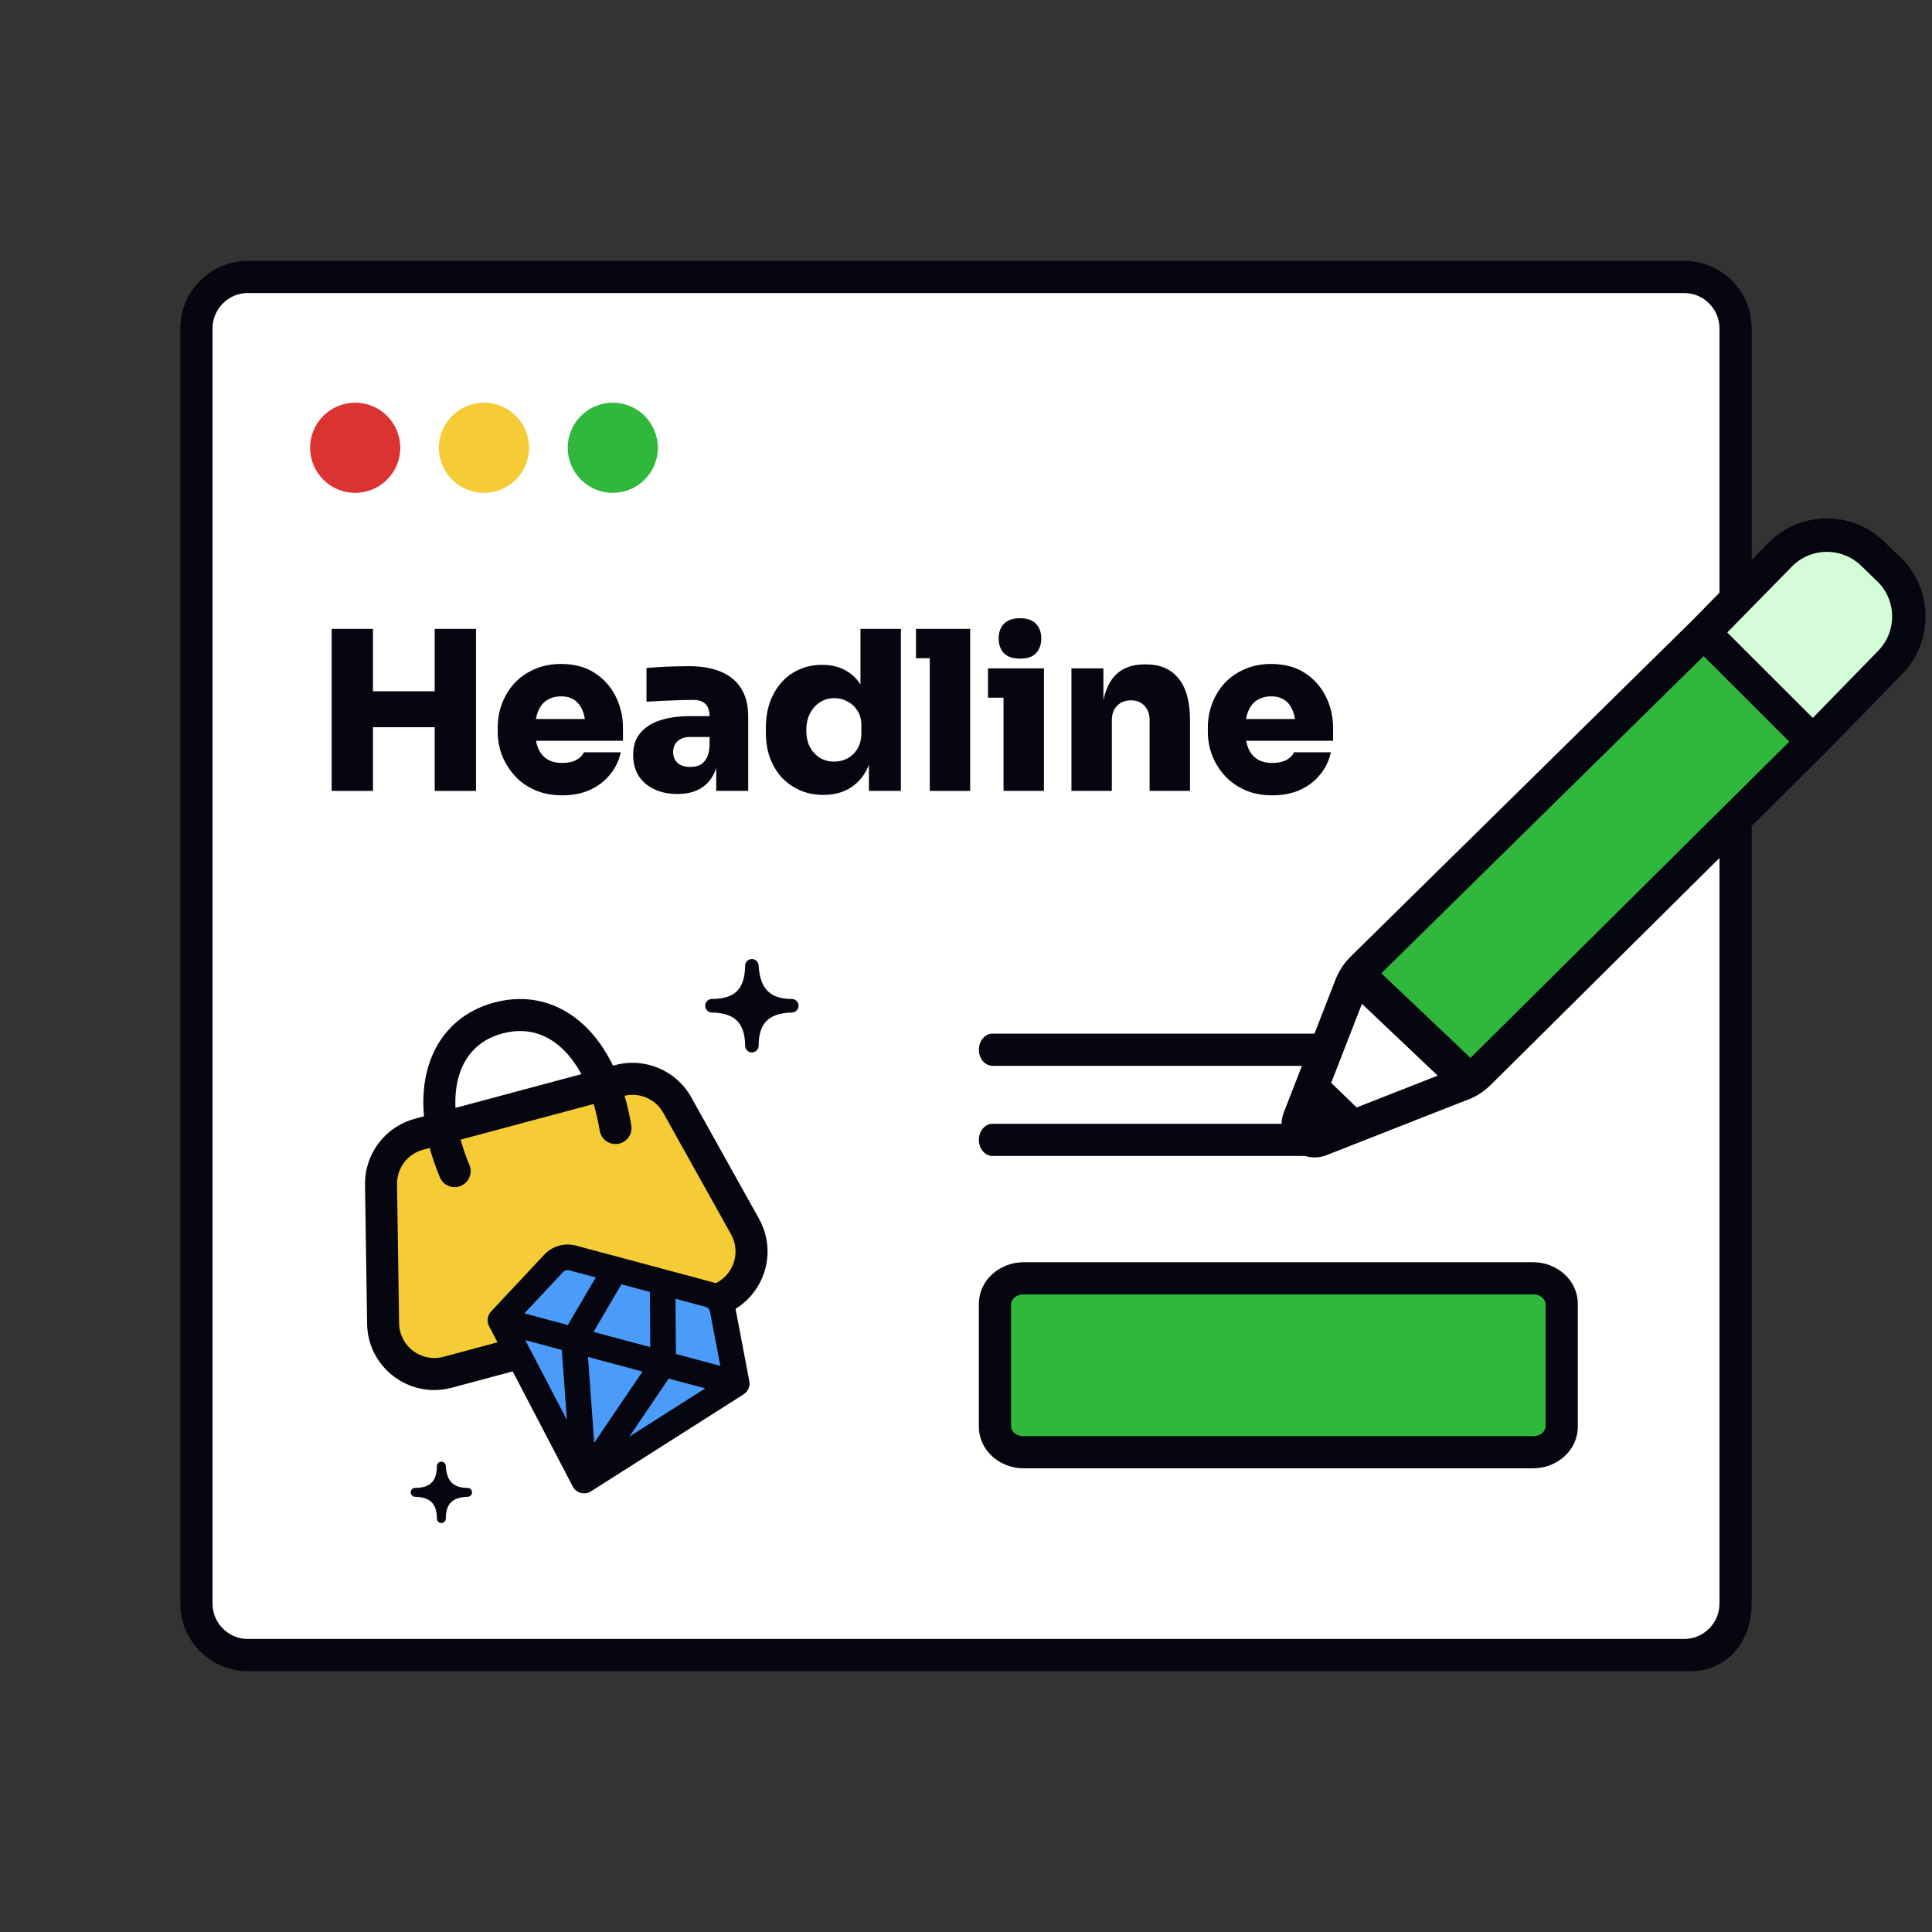 <svg width="600" height="600" viewBox="0 0 600 600" fill="none" xmlns="http://www.w3.org/2000/svg">
<rect x="0" y="0" width="600" height="600" fill="#333333" stroke="none"/>
<path d="M63 103C63 94.163 70.163 87 79 87H522C530.837 87 538 94.163 538 103V500C538 508.837 530.837 516 522 516H79C70.163 516 63 508.837 63 500V103Z" fill="white"/>
<path fill-rule="evenodd" clip-rule="evenodd" d="M56 102C56 90.402 65.402 81 77 81H523C534.598 81 544 90.402 544 102V498C544 509.598 536.598 519 525 519H77C65.402 519 56 509.598 56 498V102ZM77 91C70.925 91 66 95.925 66 102V498C66 504.075 70.925 509 77 509H523C529.075 509 534 504.075 534 498V102C534 95.925 529.075 91 523 91H77Z" fill="#05060F"/>
<path d="M134.999 245.622V195.308H147.826V245.622H134.999ZM103 245.622V195.308H115.827V245.622H103ZM113.62 225.841V214.675H137.206V225.841H113.62Z" fill="#05060F"/>
<path d="M174.642 247C171.424 247 168.574 246.449 166.091 245.346C163.608 244.243 161.516 242.75 159.815 240.866C158.114 238.982 156.804 236.868 155.884 234.525C155.011 232.182 154.574 229.769 154.574 227.288V225.91C154.574 223.337 155.011 220.878 155.884 218.535C156.804 216.146 158.091 214.032 159.746 212.194C161.447 210.356 163.516 208.909 165.953 207.852C168.39 206.749 171.148 206.198 174.229 206.198C178.32 206.198 181.791 207.117 184.642 208.955C187.492 210.793 189.676 213.228 191.193 216.261C192.711 219.247 193.469 222.51 193.469 226.048V230.045H159.815V223.291H186.228L181.883 226.323C181.883 224.164 181.585 222.349 180.987 220.878C180.435 219.362 179.585 218.213 178.435 217.432C177.332 216.651 175.93 216.261 174.229 216.261C172.573 216.261 171.125 216.651 169.884 217.432C168.689 218.168 167.769 219.316 167.125 220.878C166.482 222.395 166.16 224.325 166.16 226.668C166.16 228.782 166.459 230.619 167.056 232.182C167.654 233.698 168.574 234.87 169.815 235.697C171.056 236.524 172.665 236.937 174.642 236.937C176.389 236.937 177.815 236.639 178.918 236.041C180.067 235.444 180.872 234.64 181.332 233.629H192.78C192.228 236.202 191.124 238.5 189.469 240.521C187.86 242.543 185.791 244.128 183.263 245.277C180.78 246.426 177.907 247 174.642 247Z" fill="#05060F"/>
<path d="M222.429 245.622V234.456H220.36V222.533C220.36 220.787 219.946 219.5 219.119 218.673C218.337 217.8 217.027 217.363 215.188 217.363C214.314 217.363 213.027 217.386 211.326 217.432C209.625 217.478 207.832 217.547 205.947 217.639C204.062 217.731 202.338 217.823 200.774 217.915V207.439C201.878 207.347 203.188 207.255 204.705 207.163C206.223 207.071 207.786 207.002 209.395 206.956C211.05 206.91 212.567 206.887 213.946 206.887C217.854 206.887 221.165 207.462 223.877 208.61C226.636 209.759 228.727 211.482 230.153 213.779C231.624 216.077 232.36 218.995 232.36 222.533V245.622H222.429ZM210.36 246.586C207.694 246.586 205.326 246.104 203.257 245.139C201.188 244.174 199.556 242.796 198.361 241.004C197.211 239.166 196.637 236.983 196.637 234.456C196.637 231.607 197.395 229.31 198.912 227.564C200.43 225.772 202.522 224.462 205.188 223.635C207.855 222.808 210.912 222.395 214.36 222.395H221.739V228.873H214.36C212.659 228.873 211.349 229.31 210.429 230.183C209.51 231.01 209.05 232.136 209.05 233.56C209.05 234.939 209.51 236.064 210.429 236.937C211.349 237.764 212.659 238.178 214.36 238.178C215.464 238.178 216.429 237.994 217.257 237.627C218.13 237.213 218.843 236.524 219.394 235.559C219.946 234.594 220.268 233.261 220.36 231.561L223.256 234.318C223.027 236.937 222.383 239.166 221.325 241.004C220.314 242.796 218.889 244.174 217.05 245.139C215.257 246.104 213.027 246.586 210.36 246.586Z" fill="#05060F"/>
<path d="M255.711 246.862C253.044 246.862 250.608 246.38 248.401 245.415C246.24 244.45 244.355 243.117 242.746 241.417C241.183 239.671 239.964 237.627 239.091 235.283C238.263 232.94 237.85 230.39 237.85 227.633V225.979C237.85 223.222 238.24 220.672 239.022 218.328C239.85 215.939 241.022 213.871 242.539 212.125C244.056 210.333 245.895 208.955 248.056 207.99C250.217 206.979 252.631 206.474 255.297 206.474C258.378 206.474 260.998 207.163 263.159 208.541C265.366 209.874 267.044 211.827 268.193 214.4C269.389 216.973 270.032 220.097 270.124 223.773L267.228 221.637V195.308H279.779V245.622H269.848V230.183H271.228C271.136 233.583 270.446 236.547 269.159 239.074C267.872 241.555 266.078 243.485 263.78 244.863C261.527 246.196 258.837 246.862 255.711 246.862ZM259.09 236.524C260.607 236.524 261.987 236.179 263.228 235.49C264.515 234.801 265.55 233.79 266.331 232.457C267.113 231.125 267.504 229.517 267.504 227.633V225.289C267.504 223.452 267.09 221.912 266.262 220.672C265.481 219.431 264.446 218.489 263.159 217.846C261.918 217.157 260.561 216.812 259.09 216.812C257.435 216.812 255.941 217.249 254.608 218.122C253.32 218.949 252.286 220.12 251.504 221.637C250.769 223.107 250.401 224.83 250.401 226.806C250.401 228.782 250.769 230.505 251.504 231.975C252.286 233.399 253.32 234.525 254.608 235.352C255.941 236.133 257.435 236.524 259.09 236.524Z" fill="#05060F"/>
<path d="M288.745 245.622V195.308H301.296V245.622H288.745ZM284.469 204.406V195.308H301.296V204.406H284.469Z" fill="#05060F"/>
<path d="M311.656 245.622V207.576H324.207V245.622H311.656ZM306.828 216.674V207.576H324.207V216.674H306.828ZM316.828 204.544C314.529 204.544 312.828 203.97 311.725 202.821C310.667 201.626 310.138 200.11 310.138 198.272C310.138 196.434 310.667 194.941 311.725 193.792C312.828 192.597 314.506 192 316.759 192C319.058 192 320.736 192.597 321.793 193.792C322.851 194.941 323.379 196.434 323.379 198.272C323.379 200.11 322.851 201.626 321.793 202.821C320.736 203.97 319.081 204.544 316.828 204.544Z" fill="#05060F"/>
<path d="M332.744 245.622V207.576H342.675V223.911H342.123C342.123 219.959 342.629 216.697 343.641 214.124C344.652 211.505 346.146 209.552 348.123 208.266C350.146 206.979 352.583 206.336 355.433 206.336H355.985C360.307 206.336 363.64 207.783 365.984 210.678C368.375 213.527 369.571 217.915 369.571 223.842V245.622H357.019V223.497C357.019 221.751 356.491 220.327 355.433 219.224C354.422 218.076 353.019 217.501 351.226 217.501C349.433 217.501 347.985 218.076 346.882 219.224C345.824 220.327 345.296 221.797 345.296 223.635V245.622H332.744Z" fill="#05060F"/>
<path d="M395.173 247C391.955 247 389.104 246.449 386.622 245.346C384.139 244.243 382.047 242.75 380.346 240.866C378.645 238.982 377.335 236.868 376.415 234.525C375.542 232.182 375.105 229.769 375.105 227.288V225.91C375.105 223.337 375.542 220.878 376.415 218.535C377.335 216.146 378.622 214.032 380.277 212.194C381.978 210.356 384.047 208.909 386.484 207.852C388.92 206.749 391.679 206.198 394.759 206.198C398.851 206.198 402.322 207.117 405.173 208.955C408.023 210.793 410.207 213.228 411.724 216.261C413.241 219.247 414 222.51 414 226.048V230.045H380.346V223.291H406.759L402.414 226.323C402.414 224.164 402.115 222.349 401.518 220.878C400.966 219.362 400.115 218.213 398.966 217.432C397.863 216.651 396.46 216.261 394.759 216.261C393.104 216.261 391.656 216.651 390.415 217.432C389.219 218.168 388.3 219.316 387.656 220.878C387.012 222.395 386.691 224.325 386.691 226.668C386.691 228.782 386.989 230.619 387.587 232.182C388.185 233.698 389.104 234.87 390.346 235.697C391.587 236.524 393.196 236.937 395.173 236.937C396.92 236.937 398.345 236.639 399.449 236.041C400.598 235.444 401.403 234.64 401.863 233.629H413.31C412.759 236.202 411.655 238.5 410 240.521C408.391 242.543 406.322 244.128 403.793 245.277C401.311 246.426 398.437 247 395.173 247Z" fill="#05060F"/>
<path d="M118.332 367.846C118.224 360.56 123.081 354.131 130.12 352.245L192.326 335.577C199.365 333.691 206.786 336.83 210.335 343.194L231.378 380.924C236.425 389.974 231.611 401.356 221.603 404.037L138.996 426.172C128.987 428.854 119.127 421.403 118.973 411.043L118.332 367.846Z" fill="#F5CB36"/>
<path fill-rule="evenodd" clip-rule="evenodd" d="M131.668 346.684C131.176 341.29 131.579 336.195 132.905 331.573C135.773 321.574 142.891 314.179 153.458 311.348C163.999 308.523 173.817 311.273 181.402 318.398C184.958 321.739 187.968 325.978 190.38 330.952L191.039 330.775C200.278 328.3 210.018 332.419 214.677 340.772L235.72 378.502C242.344 390.379 236.026 405.318 222.889 408.838L140.282 430.973C127.146 434.493 114.205 424.714 114.003 411.116L113.362 367.92C113.22 358.356 119.595 349.919 128.834 347.443L131.668 346.684ZM141.45 344.062C141.28 340.439 141.644 337.165 142.461 334.315C144.4 327.556 148.948 322.849 156.031 320.951C163.138 319.047 169.434 320.796 174.595 325.644C176.781 327.697 178.8 330.35 180.558 333.584L141.45 344.062ZM133.461 356.496C134.269 359.493 135.321 362.544 136.612 365.624C137.673 368.156 140.585 369.349 143.117 368.288C145.649 367.226 146.842 364.314 145.781 361.782C144.643 359.067 143.743 356.442 143.062 353.923L184.351 342.86C185.116 345.409 185.755 348.167 186.247 351.132C186.697 353.84 189.257 355.671 191.966 355.221C194.674 354.771 196.505 352.211 196.055 349.503C195.52 346.284 194.819 343.206 193.958 340.292C198.693 339.185 203.612 341.343 205.994 345.615L227.037 383.345C230.507 389.566 227.197 397.391 220.316 399.235L137.709 421.37C130.828 423.213 124.05 418.091 123.944 410.969L123.303 367.772C123.228 362.762 126.568 358.343 131.407 357.046L133.461 356.496Z" fill="#05060F"/>
<path d="M181.398 459.796L155.41 410.008L171.941 392.358C173.446 390.751 175.713 390.104 177.839 390.673L191.101 394.227L205.779 398.16L220.101 401.998C222.313 402.59 223.99 404.396 224.418 406.645L228.798 429.673L181.398 459.796Z" fill="#4B9BFA"/>
<path fill-rule="evenodd" clip-rule="evenodd" d="M176.809 394.514C176.1 394.324 175.345 394.54 174.843 395.075L162.847 407.884L176.345 411.501L185.027 396.716L176.809 394.514ZM192.997 398.851L184.315 413.636L201.95 418.361L201.824 401.217L192.997 398.851ZM209.793 403.352L209.92 420.497L223.707 424.191L220.51 407.387C220.368 406.638 219.809 406.036 219.072 405.838L209.793 403.352ZM219.025 431.171L207.669 428.128L195.45 446.153L219.025 431.171ZM184.537 448.076L199.538 425.949L182.61 421.413L184.537 448.076ZM174.479 419.235L176.048 440.954L163.123 416.192L174.479 419.235ZM169.038 389.639C171.546 386.961 175.324 385.882 178.868 386.832L221.13 398.156C224.816 399.143 227.611 402.153 228.324 405.901L232.704 428.929C233.008 430.53 232.305 432.154 230.93 433.028L183.53 463.152C182.591 463.749 181.443 463.925 180.368 463.637C179.292 463.349 178.387 462.623 177.872 461.636L151.884 411.848C151.102 410.351 151.352 408.523 152.507 407.29L169.038 389.639Z" fill="#05060F"/>
<path d="M235.608 324.73C235.613 325.893 234.673 326.839 233.51 326.844C232.347 326.848 231.401 325.908 231.397 324.745C231.383 320.873 230.371 318.436 228.814 316.932C227.24 315.412 224.756 314.503 221.08 314.451C219.923 314.434 218.996 313.487 219.004 312.33C219.012 311.173 219.953 310.239 221.11 310.239C225.193 310.239 227.618 309.161 229.067 307.594C230.548 305.993 231.365 303.5 231.397 299.934C231.407 298.795 232.321 297.87 233.459 297.847C234.598 297.824 235.549 298.71 235.606 299.847C235.795 303.616 236.797 306.146 238.353 307.732C239.883 309.292 242.258 310.253 245.887 310.239C247.043 310.235 247.986 311.163 248.001 312.319C248.016 313.474 247.096 314.426 245.94 314.451C241.958 314.536 239.475 315.589 237.97 317.152C236.46 318.72 235.595 321.155 235.608 324.73Z" fill="#05060F"/>
<path d="M138.451 471.6C138.453 472.365 137.836 472.986 137.072 472.989C136.308 472.992 135.686 472.375 135.683 471.61C135.674 469.066 135.009 467.464 133.986 466.476C132.951 465.477 131.319 464.88 128.903 464.845C128.143 464.835 127.534 464.212 127.539 463.452C127.544 462.691 128.162 462.078 128.923 462.078C131.606 462.078 133.2 461.369 134.152 460.339C135.125 459.287 135.662 457.649 135.683 455.305C135.69 454.557 136.29 453.95 137.038 453.934C137.786 453.919 138.411 454.501 138.449 455.248C138.573 457.725 139.232 459.388 140.254 460.43C141.26 461.455 142.821 462.087 145.205 462.078C145.965 462.075 146.585 462.685 146.594 463.444C146.604 464.204 145.999 464.829 145.24 464.845C142.623 464.901 140.992 465.593 140.003 466.62C139.01 467.651 138.441 469.251 138.451 471.6Z" fill="#05060F"/>
<path d="M304 326C304 323.239 305.903 321 308.251 321H458.749C461.097 321 463 323.239 463 326C463 328.761 461.097 331 458.749 331H308.251C305.903 331 304 328.761 304 326Z" fill="#05060F"/>
<path d="M308.251 349C305.903 349 304 351.239 304 354C304 356.761 305.903 359 308.251 359H410.283C412.631 359 414.535 356.761 414.535 354C414.535 351.239 412.631 349 410.283 349H308.251Z" fill="#05060F"/>
<path d="M309 405C309 400.582 312.957 397 317.837 397H476.163C481.043 397 485 400.582 485 405V443C485 447.418 481.043 451 476.163 451H317.837C312.957 451 309 447.418 309 443V405Z" fill="#30B83D"/>
<path fill-rule="evenodd" clip-rule="evenodd" d="M317.837 402C315.238 402 314 403.8 314 405V443C314 444.2 315.238 446 317.837 446H476.163C478.762 446 480 444.2 480 443V405C480 403.8 478.762 402 476.163 402H317.837ZM304 405C304 397.364 310.675 392 317.837 392H476.163C483.325 392 490 397.364 490 405V443C490 450.636 483.325 456 476.163 456H317.837C310.675 456 304 450.636 304 443V405Z" fill="#05060F"/>
<path d="M422.291 302.34L402.703 353.124L456.138 336.187L563.648 233.069L524.72 196.104L422.291 302.34Z" fill="#30B83D"/>
<path d="M417.834 302.34L456.745 337.424L410.817 353.69L404.119 345.397L417.834 302.34Z" fill="white"/>
<path d="M527.34 196.174L563.588 231.215L593.568 196.174L584.486 173.148L562.312 165.513L527.34 196.174Z" fill="#D4FCD8"/>
<path fill-rule="evenodd" clip-rule="evenodd" d="M549.089 168.675C558.979 158.591 575.166 158.422 585.264 168.296L585.269 168.301L590.305 173.168C600.397 183.041 600.592 199.22 590.741 209.333L566.711 234.002L462.941 336.947C460.689 339.181 457.949 340.862 454.937 341.858L411.571 358.902L411.516 358.92C403.289 361.613 395.615 353.565 398.695 345.476L398.698 345.469L414.693 304.379L414.696 304.372C415.745 301.621 417.374 299.128 419.473 297.063L525.432 192.793L549.089 168.675ZM556.498 175.942C562.38 169.946 572.007 169.846 578.011 175.72L578.02 175.728L583.047 180.587L583.051 180.591C589.048 186.461 589.163 196.079 583.306 202.091L562.975 222.963L536.41 196.423L556.498 175.942ZM428.98 302.268L529.077 203.768L555.67 230.336L456.681 328.537L428.98 302.268ZM413.41 336.286L422.963 311.745L446.477 334.043L421.318 343.931L413.41 336.286Z" fill="#05060F"/>
<path d="M110.307 153.06C118.039 153.06 124.307 146.792 124.307 139.06C124.307 131.328 118.039 125.06 110.307 125.06C102.575 125.06 96.307 131.328 96.307 139.06C96.307 146.792 102.575 153.06 110.307 153.06Z" fill="#DB3232"/>
<path d="M150.307 153.06C158.039 153.06 164.307 146.792 164.307 139.06C164.307 131.328 158.039 125.06 150.307 125.06C142.575 125.06 136.307 131.328 136.307 139.06C136.307 146.792 142.575 153.06 150.307 153.06Z" fill="#F5CB36"/>
<path d="M190.307 153.06C198.039 153.06 204.307 146.792 204.307 139.06C204.307 131.328 198.039 125.06 190.307 125.06C182.575 125.06 176.307 131.328 176.307 139.06C176.307 146.792 182.575 153.06 190.307 153.06Z" fill="#30B83D"/>
</svg>
